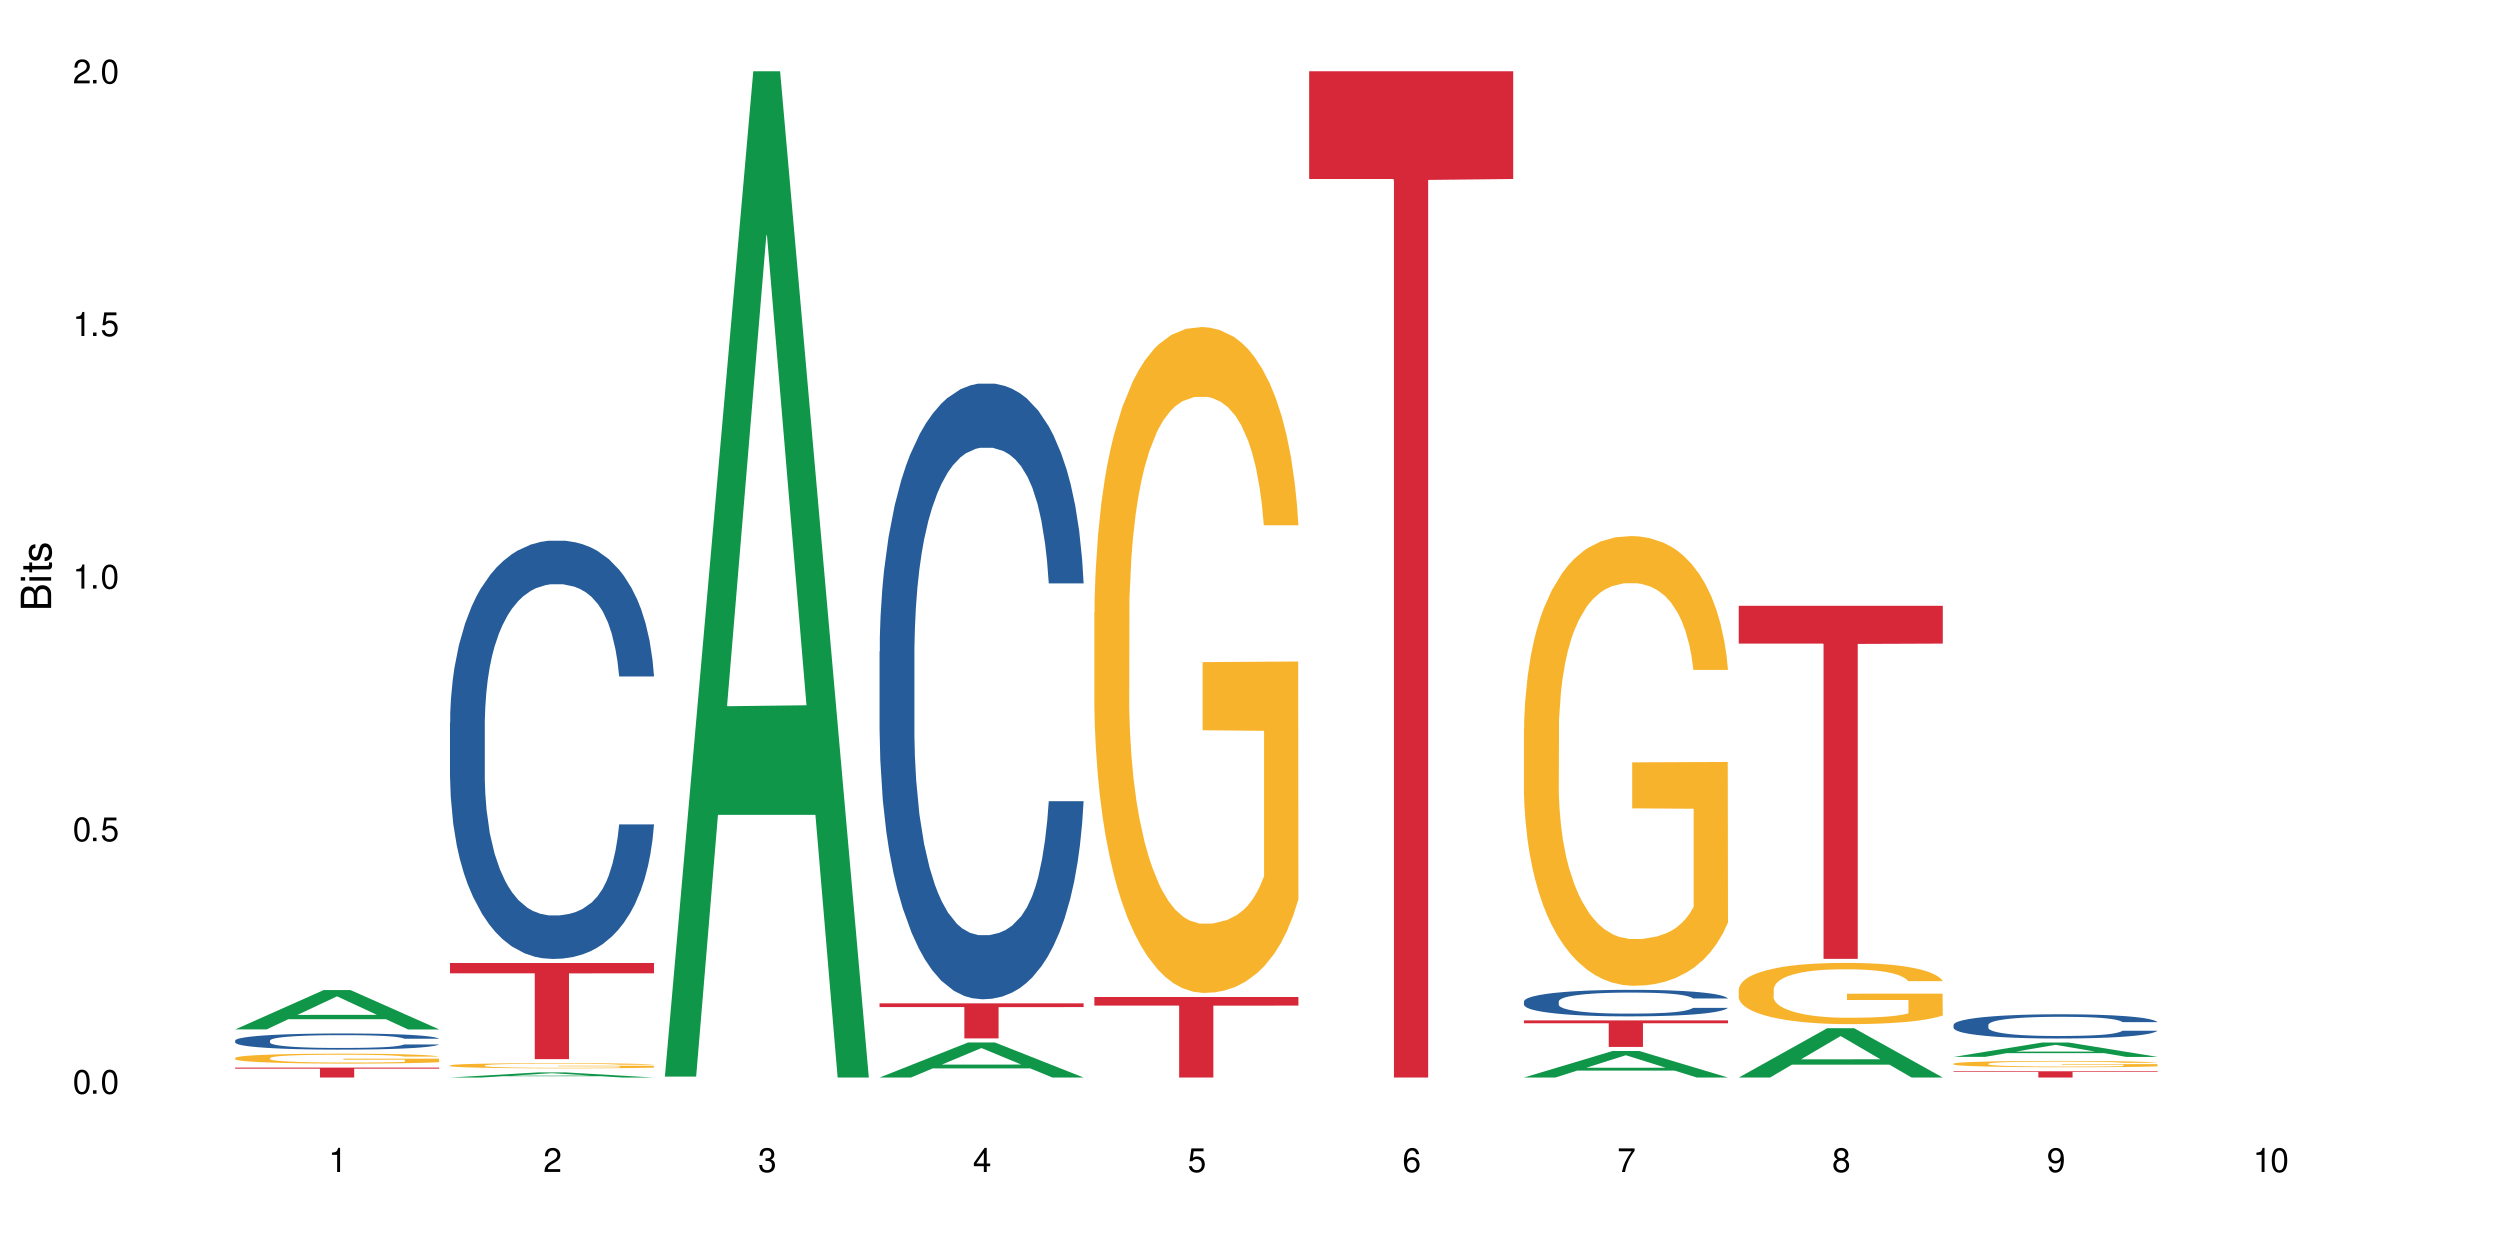 <?xml version="1.0" encoding="UTF-8"?>
<svg xmlns="http://www.w3.org/2000/svg" xmlns:xlink="http://www.w3.org/1999/xlink" width="720" height="360" viewBox="0 0 720 360">
<defs>
<g>
<g id="glyph-0-0">
</g>
<g id="glyph-0-1">
<path d="M 2.641 -6.938 C 2 -6.938 1.422 -6.656 1.078 -6.172 C 0.641 -5.562 0.406 -4.641 0.406 -3.359 C 0.406 -1.016 1.188 0.219 2.641 0.219 C 4.078 0.219 4.859 -1.016 4.859 -3.297 C 4.859 -4.641 4.656 -5.547 4.203 -6.172 C 3.844 -6.656 3.281 -6.938 2.641 -6.938 Z M 2.641 -6.188 C 3.547 -6.188 4 -5.25 4 -3.375 C 4 -1.406 3.562 -0.484 2.625 -0.484 C 1.734 -0.484 1.281 -1.438 1.281 -3.344 C 1.281 -5.25 1.734 -6.188 2.641 -6.188 Z M 2.641 -6.188 "/>
</g>
<g id="glyph-0-2">
<path d="M 1.828 -1 L 0.828 -1 L 0.828 0 L 1.828 0 Z M 1.828 -1 "/>
</g>
<g id="glyph-0-3">
<path d="M 4.562 -6.797 L 1.062 -6.797 L 0.547 -3.094 L 1.328 -3.094 C 1.719 -3.562 2.047 -3.734 2.578 -3.734 C 3.484 -3.734 4.062 -3.109 4.062 -2.094 C 4.062 -1.125 3.484 -0.531 2.578 -0.531 C 1.828 -0.531 1.375 -0.906 1.188 -1.672 L 0.328 -1.672 C 0.453 -1.109 0.547 -0.844 0.75 -0.594 C 1.125 -0.078 1.828 0.219 2.594 0.219 C 3.969 0.219 4.922 -0.781 4.922 -2.219 C 4.922 -3.562 4.031 -4.484 2.719 -4.484 C 2.25 -4.484 1.859 -4.359 1.469 -4.062 L 1.734 -5.969 L 4.562 -5.969 Z M 4.562 -6.797 "/>
</g>
<g id="glyph-0-4">
<path d="M 2.484 -4.938 L 2.484 0 L 3.328 0 L 3.328 -6.938 L 2.766 -6.938 C 2.469 -5.875 2.281 -5.734 0.984 -5.562 L 0.984 -4.938 Z M 2.484 -4.938 "/>
</g>
<g id="glyph-0-5">
<path d="M 4.859 -0.828 L 1.281 -0.828 C 1.359 -1.406 1.672 -1.781 2.5 -2.281 L 3.469 -2.828 C 4.406 -3.344 4.906 -4.062 4.906 -4.906 C 4.906 -5.484 4.672 -6.031 4.266 -6.406 C 3.859 -6.766 3.375 -6.938 2.719 -6.938 C 1.859 -6.938 1.219 -6.625 0.844 -6.031 C 0.609 -5.672 0.5 -5.234 0.484 -4.531 L 1.328 -4.531 C 1.359 -5.016 1.406 -5.281 1.531 -5.516 C 1.75 -5.938 2.188 -6.203 2.703 -6.203 C 3.469 -6.203 4.031 -5.641 4.031 -4.891 C 4.031 -4.344 3.719 -3.859 3.125 -3.516 L 2.234 -3 C 0.812 -2.172 0.406 -1.531 0.328 -0.016 L 4.859 -0.016 Z M 4.859 -0.828 "/>
</g>
<g id="glyph-0-6">
<path d="M 2.125 -3.188 L 2.578 -3.188 C 3.5 -3.188 3.984 -2.766 3.984 -1.922 C 3.984 -1.062 3.469 -0.531 2.594 -0.531 C 1.656 -0.531 1.203 -1 1.156 -2.016 L 0.312 -2.016 C 0.344 -1.453 0.438 -1.094 0.609 -0.781 C 0.953 -0.109 1.625 0.219 2.547 0.219 C 3.953 0.219 4.859 -0.625 4.859 -1.938 C 4.859 -2.828 4.516 -3.297 3.703 -3.594 C 4.344 -3.844 4.656 -4.328 4.656 -5.031 C 4.656 -6.219 3.875 -6.938 2.578 -6.938 C 1.203 -6.938 0.484 -6.172 0.453 -4.703 L 1.297 -4.703 C 1.312 -5.125 1.344 -5.359 1.453 -5.578 C 1.641 -5.969 2.062 -6.203 2.594 -6.203 C 3.344 -6.203 3.797 -5.75 3.797 -5 C 3.797 -4.516 3.609 -4.219 3.25 -4.047 C 3.016 -3.953 2.703 -3.922 2.125 -3.906 Z M 2.125 -3.188 "/>
</g>
<g id="glyph-0-7">
<path d="M 3.141 -1.672 L 3.141 0 L 3.984 0 L 3.984 -1.672 L 4.984 -1.672 L 4.984 -2.438 L 3.984 -2.438 L 3.984 -6.938 L 3.359 -6.938 L 0.266 -2.578 L 0.266 -1.672 Z M 3.141 -2.438 L 1 -2.438 L 3.141 -5.5 Z M 3.141 -2.438 "/>
</g>
<g id="glyph-0-8">
<path d="M 4.781 -5.125 C 4.609 -6.266 3.891 -6.938 2.844 -6.938 C 2.094 -6.938 1.422 -6.578 1.031 -5.953 C 0.594 -5.266 0.406 -4.422 0.406 -3.172 C 0.406 -2 0.578 -1.25 0.984 -0.641 C 1.359 -0.078 1.953 0.219 2.703 0.219 C 3.984 0.219 4.922 -0.75 4.922 -2.094 C 4.922 -3.375 4.062 -4.281 2.844 -4.281 C 2.172 -4.281 1.641 -4.031 1.281 -3.516 C 1.281 -5.234 1.828 -6.188 2.797 -6.188 C 3.391 -6.188 3.797 -5.797 3.938 -5.125 Z M 2.734 -3.531 C 3.547 -3.531 4.062 -2.953 4.062 -2.031 C 4.062 -1.156 3.484 -0.531 2.703 -0.531 C 1.922 -0.531 1.328 -1.188 1.328 -2.078 C 1.328 -2.938 1.906 -3.531 2.734 -3.531 Z M 2.734 -3.531 "/>
</g>
<g id="glyph-0-9">
<path d="M 4.984 -6.797 L 0.438 -6.797 L 0.438 -5.969 L 4.109 -5.969 C 2.5 -3.656 1.828 -2.234 1.328 0 L 2.219 0 C 2.594 -2.172 3.453 -4.047 4.984 -6.094 Z M 4.984 -6.797 "/>
</g>
<g id="glyph-0-10">
<path d="M 3.75 -3.656 C 4.469 -4.094 4.688 -4.438 4.688 -5.078 C 4.688 -6.172 3.844 -6.938 2.641 -6.938 C 1.438 -6.938 0.594 -6.172 0.594 -5.094 C 0.594 -4.438 0.812 -4.094 1.516 -3.656 C 0.734 -3.266 0.359 -2.703 0.359 -1.922 C 0.359 -0.656 1.281 0.219 2.641 0.219 C 3.984 0.219 4.922 -0.656 4.922 -1.922 C 4.922 -2.703 4.531 -3.266 3.75 -3.656 Z M 2.641 -6.188 C 3.359 -6.188 3.812 -5.75 3.812 -5.062 C 3.812 -4.406 3.344 -3.984 2.641 -3.984 C 1.922 -3.984 1.453 -4.406 1.453 -5.078 C 1.453 -5.75 1.922 -6.188 2.641 -6.188 Z M 2.641 -3.266 C 3.484 -3.266 4.062 -2.719 4.062 -1.906 C 4.062 -1.078 3.484 -0.531 2.625 -0.531 C 1.797 -0.531 1.219 -1.094 1.219 -1.906 C 1.219 -2.719 1.781 -3.266 2.641 -3.266 Z M 2.641 -3.266 "/>
</g>
<g id="glyph-0-11">
<path d="M 0.516 -1.578 C 0.672 -0.453 1.406 0.219 2.438 0.219 C 3.188 0.219 3.859 -0.141 4.266 -0.766 C 4.688 -1.453 4.891 -2.297 4.891 -3.547 C 4.891 -4.719 4.703 -5.453 4.312 -6.078 C 3.938 -6.641 3.344 -6.938 2.594 -6.938 C 1.297 -6.938 0.359 -5.969 0.359 -4.625 C 0.359 -3.344 1.234 -2.453 2.453 -2.453 C 3.094 -2.453 3.578 -2.672 4.016 -3.203 C 4 -1.484 3.469 -0.531 2.5 -0.531 C 1.906 -0.531 1.484 -0.906 1.359 -1.578 Z M 2.578 -6.203 C 3.375 -6.203 3.969 -5.531 3.969 -4.641 C 3.969 -3.797 3.391 -3.188 2.547 -3.188 C 1.734 -3.188 1.234 -3.766 1.234 -4.688 C 1.234 -5.562 1.797 -6.203 2.578 -6.203 Z M 2.578 -6.203 "/>
</g>
<g id="glyph-1-0">
</g>
<g id="glyph-1-1">
<path d="M 0 -0.953 L 0 -4.891 C 0 -5.719 -0.234 -6.344 -0.734 -6.797 C -1.188 -7.234 -1.812 -7.469 -2.5 -7.469 C -3.547 -7.469 -4.188 -7 -4.625 -5.875 C -4.984 -6.688 -5.625 -7.094 -6.531 -7.094 C -7.172 -7.094 -7.734 -6.859 -8.141 -6.391 C -8.562 -5.922 -8.75 -5.344 -8.75 -4.5 L -8.75 -0.953 Z M -4.984 -2.062 L -7.766 -2.062 L -7.766 -4.219 C -7.766 -4.844 -7.688 -5.203 -7.453 -5.5 C -7.219 -5.812 -6.859 -5.969 -6.375 -5.969 C -5.891 -5.969 -5.531 -5.812 -5.297 -5.5 C -5.062 -5.203 -4.984 -4.844 -4.984 -4.219 Z M -0.984 -2.062 L -4 -2.062 L -4 -4.781 C -4 -5.766 -3.438 -6.359 -2.484 -6.359 C -1.547 -6.359 -0.984 -5.766 -0.984 -4.781 Z M -0.984 -2.062 "/>
</g>
<g id="glyph-1-2">
<path d="M -6.281 -1.797 L -6.281 -0.797 L 0 -0.797 L 0 -1.797 Z M -8.75 -1.797 L -8.75 -0.797 L -7.484 -0.797 L -7.484 -1.797 Z M -8.75 -1.797 "/>
</g>
<g id="glyph-1-3">
<path d="M -6.281 -3.047 L -6.281 -2.016 L -8.016 -2.016 L -8.016 -1.016 L -6.281 -1.016 L -6.281 -0.172 L -5.469 -0.172 L -5.469 -1.016 L -0.719 -1.016 C -0.078 -1.016 0.281 -1.453 0.281 -2.234 C 0.281 -2.5 0.25 -2.719 0.188 -3.047 L -0.641 -3.047 C -0.609 -2.906 -0.594 -2.766 -0.594 -2.562 C -0.594 -2.141 -0.719 -2.016 -1.156 -2.016 L -5.469 -2.016 L -5.469 -3.047 Z M -6.281 -3.047 "/>
</g>
<g id="glyph-1-4">
<path d="M -4.531 -5.25 C -5.766 -5.25 -6.469 -4.422 -6.469 -2.969 C -6.469 -1.516 -5.719 -0.562 -4.547 -0.562 C -3.562 -0.562 -3.094 -1.062 -2.734 -2.562 L -2.516 -3.484 C -2.344 -4.188 -2.094 -4.469 -1.641 -4.469 C -1.047 -4.469 -0.641 -3.875 -0.641 -3 C -0.641 -2.453 -0.797 -2 -1.062 -1.75 C -1.25 -1.594 -1.422 -1.531 -1.875 -1.469 L -1.875 -0.406 C -0.422 -0.453 0.281 -1.266 0.281 -2.922 C 0.281 -4.5 -0.5 -5.516 -1.719 -5.516 C -2.656 -5.516 -3.172 -4.984 -3.469 -3.734 L -3.703 -2.766 C -3.891 -1.953 -4.156 -1.609 -4.594 -1.609 C -5.188 -1.609 -5.547 -2.125 -5.547 -2.938 C -5.547 -3.75 -5.203 -4.172 -4.531 -4.203 Z M -4.531 -5.25 "/>
</g>
</g>
</defs>
<rect x="-72" y="-36" width="864" height="432" fill="rgb(100%, 100%, 100%)" fill-opacity="1"/>
<path fill-rule="nonzero" fill="rgb(6.275%, 58.824%, 28.235%)" fill-opacity="1" d="M 67.73 296.469 L 67.793 296.457 L 93.223 285.137 L 100.945 285.137 L 126.5 296.48 L 117.52 296.48 L 111.117 293.52 L 83.051 293.52 L 76.773 296.469 L 67.73 296.469 L 85.75 292.293 L 108.543 292.281 L 97.176 286.988 L 97.051 286.98 L 96.926 287.012 L 85.688 292.281 L 85.75 292.293 Z M 67.73 296.469 "/>
<path fill-rule="nonzero" fill="rgb(14.51%, 36.078%, 60%)" fill-opacity="1" d="M 67.73 299.668 L 67.801 299.664 L 67.801 299.562 L 68.02 299.398 L 68.52 299.195 L 69.02 299.055 L 70.312 298.805 L 72.102 298.562 L 73.965 298.375 L 75.328 298.262 L 76.547 298.18 L 79.34 298.02 L 81.133 297.941 L 83.066 297.867 L 85.434 297.797 L 87.152 297.754 L 91.023 297.684 L 93.891 297.656 L 96.113 297.641 L 100.914 297.641 L 103.781 297.66 L 105.859 297.68 L 108.152 297.715 L 110.086 297.754 L 113.457 297.848 L 116.465 297.965 L 117.828 298.035 L 119.977 298.164 L 121.625 298.293 L 122.773 298.402 L 124.062 298.562 L 125.207 298.754 L 126.07 298.969 L 126.5 299.152 L 116.465 299.152 L 115.965 298.98 L 115.391 298.852 L 114.316 298.676 L 113.238 298.551 L 111.734 298.43 L 110.375 298.348 L 108.512 298.27 L 106.863 298.215 L 105.141 298.18 L 103.492 298.152 L 100.34 298.129 L 96.684 298.129 L 95.324 298.137 L 92.527 298.168 L 91.023 298.199 L 88.871 298.258 L 87.367 298.316 L 85.578 298.398 L 84.359 298.473 L 82.852 298.582 L 81.777 298.68 L 80.559 298.82 L 79.844 298.926 L 79.199 299.047 L 78.625 299.188 L 78.195 299.336 L 77.906 299.492 L 77.766 299.645 L 77.766 300.305 L 77.906 300.457 L 78.266 300.637 L 79.199 300.895 L 80.559 301.121 L 82.137 301.301 L 83.641 301.426 L 84.5 301.488 L 85.648 301.555 L 87.441 301.641 L 90.02 301.727 L 91.523 301.758 L 93.816 301.793 L 96.184 301.809 L 99.336 301.809 L 102.133 301.793 L 103.996 301.773 L 105.93 301.738 L 108.582 301.664 L 110.23 301.598 L 111.664 301.516 L 112.738 301.438 L 113.457 301.367 L 114.531 301.234 L 115.391 301.09 L 116.035 300.941 L 116.465 300.797 L 126.5 300.797 L 126.07 300.969 L 125.422 301.133 L 124.777 301.258 L 123.777 301.406 L 122.629 301.539 L 120.98 301.688 L 119.617 301.785 L 117.828 301.891 L 116.18 301.973 L 114.387 302.043 L 111.734 302.129 L 110.016 302.172 L 108.152 302.211 L 105.93 302.242 L 103.137 302.273 L 100.125 302.289 L 97.328 302.297 L 94.32 302.285 L 92.098 302.27 L 89.16 302.23 L 85.504 302.156 L 82.852 302.074 L 80.773 301.992 L 78.984 301.906 L 76.977 301.793 L 74.395 301.605 L 72.82 301.461 L 71.746 301.344 L 70.527 301.176 L 69.664 301.027 L 68.664 300.789 L 67.945 300.488 L 67.73 300.254 Z M 67.73 299.668 "/>
<path fill-rule="nonzero" fill="rgb(96.863%, 70.196%, 16.863%)" fill-opacity="1" d="M 67.73 304.684 L 67.801 304.68 L 67.801 304.629 L 68.09 304.508 L 68.805 304.348 L 69.738 304.215 L 70.742 304.109 L 71.387 304.055 L 72.461 303.977 L 73.395 303.922 L 75.758 303.805 L 78.77 303.695 L 80.418 303.648 L 82.281 303.602 L 84.93 303.555 L 86.148 303.535 L 89.875 303.492 L 94.105 303.469 L 98.762 303.461 L 100.914 303.461 L 103.852 303.473 L 107.863 303.5 L 110.16 303.527 L 111.949 303.555 L 113.812 303.586 L 116.105 303.641 L 118.258 303.703 L 119.977 303.766 L 121.695 303.844 L 123.129 303.926 L 124.348 304.016 L 125.422 304.125 L 126.07 304.219 L 126.5 304.309 L 116.535 304.309 L 115.965 304.219 L 115.32 304.148 L 114.242 304.062 L 113.168 304 L 112.094 303.949 L 110.086 303.883 L 108.367 303.84 L 106.215 303.805 L 104.137 303.781 L 101.773 303.766 L 100.34 303.758 L 96.543 303.758 L 93.102 303.777 L 91.094 303.797 L 89.66 303.82 L 87.656 303.859 L 86.438 303.891 L 85.719 303.91 L 83.57 303.992 L 82.137 304.062 L 81.348 304.113 L 80.344 304.191 L 79.629 304.262 L 78.84 304.367 L 78.41 304.445 L 77.836 304.621 L 77.766 305.09 L 77.98 305.191 L 78.41 305.297 L 78.984 305.391 L 79.844 305.488 L 80.703 305.566 L 82.207 305.668 L 83.496 305.734 L 84.5 305.781 L 86.438 305.852 L 87.227 305.875 L 89.09 305.922 L 91.023 305.957 L 93.387 305.988 L 95.18 306.004 L 98.047 306.016 L 101.703 306.016 L 106 306 L 108.727 305.98 L 110.59 305.961 L 111.809 305.941 L 113.312 305.914 L 114.387 305.887 L 115.391 305.859 L 116.609 305.812 L 116.609 305.191 L 98.906 305.188 L 98.906 304.895 L 126.426 304.895 L 126.5 305.914 L 124.992 305.984 L 123.129 306.051 L 121.34 306.102 L 119.477 306.148 L 116.824 306.195 L 114.672 306.227 L 111.375 306.266 L 108.367 306.289 L 105.215 306.305 L 102.418 306.312 L 99.121 306.312 L 96.184 306.309 L 93.031 306.293 L 90.52 306.273 L 88.227 306.246 L 85.934 306.211 L 83.066 306.156 L 81.203 306.113 L 79.27 306.059 L 77.336 305.992 L 75.613 305.922 L 74.469 305.867 L 73.32 305.805 L 72.102 305.727 L 70.957 305.637 L 70.098 305.559 L 69.309 305.465 L 68.734 305.379 L 68.16 305.262 L 67.875 305.168 L 67.73 305.09 Z M 67.73 304.684 "/>
<path fill-rule="nonzero" fill="rgb(83.922%, 15.686%, 22.353%)" fill-opacity="1" d="M 67.73 307.477 L 126.5 307.477 L 126.5 307.785 L 102.008 307.785 L 102.008 310.332 L 92.152 310.332 L 92.152 307.789 L 92.008 307.785 L 67.73 307.785 Z M 67.73 307.477 "/>
<path fill-rule="nonzero" fill="rgb(6.275%, 58.824%, 28.235%)" fill-opacity="1" d="M 129.594 310.332 L 129.656 310.328 L 155.082 308.844 L 162.805 308.844 L 188.359 310.332 L 179.383 310.332 L 172.977 309.945 L 144.91 309.945 L 138.633 310.332 L 129.594 310.332 L 147.613 309.785 L 170.402 309.781 L 159.039 309.09 L 158.914 309.086 L 158.789 309.09 L 147.547 309.781 L 147.613 309.785 Z M 129.594 310.332 "/>
<path fill-rule="nonzero" fill="rgb(14.51%, 36.078%, 60%)" fill-opacity="1" d="M 129.594 208.137 L 129.664 208.027 L 129.664 205.387 L 129.879 201.203 L 130.379 195.918 L 130.883 192.281 L 132.172 185.785 L 133.965 179.512 L 135.828 174.664 L 137.188 171.801 L 138.406 169.602 L 141.203 165.527 L 142.992 163.434 L 144.93 161.562 L 147.293 159.691 L 149.016 158.59 L 152.883 156.828 L 155.75 156.059 L 157.973 155.727 L 162.773 155.727 L 165.641 156.168 L 167.719 156.719 L 170.012 157.598 L 171.949 158.59 L 175.316 161.012 L 178.324 164.094 L 179.688 165.855 L 181.836 169.27 L 183.484 172.574 L 184.633 175.438 L 185.922 179.512 L 187.07 184.465 L 187.93 190.082 L 188.359 194.816 L 178.324 194.816 L 177.824 190.41 L 177.25 186.996 L 176.176 182.484 L 175.102 179.289 L 173.598 176.098 L 172.234 174.004 L 170.371 171.914 L 168.723 170.59 L 167.004 169.602 L 165.355 168.941 L 162.199 168.277 L 158.547 168.277 L 157.184 168.5 L 154.391 169.379 L 152.883 170.152 L 150.734 171.691 L 149.23 173.125 L 147.438 175.324 L 146.219 177.199 L 144.715 180.062 L 143.641 182.594 L 142.422 186.227 L 141.703 188.98 L 141.059 192.062 L 140.484 195.695 L 140.055 199.551 L 139.77 203.625 L 139.625 207.586 L 139.625 224.652 L 139.77 228.617 L 140.129 233.242 L 141.059 239.961 L 142.422 245.797 L 143.996 250.418 L 145.504 253.723 L 146.363 255.266 L 147.508 257.027 L 149.301 259.227 L 151.879 261.43 L 153.387 262.312 L 155.68 263.191 L 158.043 263.633 L 161.199 263.633 L 163.992 263.191 L 165.855 262.641 L 167.789 261.762 L 170.441 259.891 L 172.09 258.129 L 173.523 256.035 L 174.598 253.941 L 175.316 252.18 L 176.391 248.77 L 177.25 245.023 L 177.895 241.172 L 178.324 237.426 L 188.359 237.426 L 187.93 241.832 L 187.285 246.125 L 186.641 249.32 L 185.637 253.172 L 184.488 256.586 L 182.84 260.438 L 181.48 262.973 L 179.688 265.723 L 178.039 267.816 L 176.246 269.688 L 173.598 271.891 L 171.875 272.992 L 170.012 273.984 L 167.789 274.863 L 164.996 275.633 L 161.984 276.074 L 159.191 276.184 L 156.18 275.965 L 153.957 275.523 L 151.02 274.531 L 147.367 272.551 L 144.715 270.461 L 142.637 268.367 L 140.844 266.164 L 138.836 263.191 L 136.258 258.348 L 134.68 254.605 L 133.605 251.52 L 132.387 247.227 L 131.527 243.371 L 130.523 237.207 L 129.809 229.391 L 129.594 223.332 Z M 129.594 208.137 "/>
<path fill-rule="nonzero" fill="rgb(96.863%, 70.196%, 16.863%)" fill-opacity="1" d="M 129.594 306.832 L 129.664 306.832 L 129.664 306.805 L 129.949 306.742 L 130.668 306.656 L 131.598 306.59 L 132.602 306.535 L 133.246 306.504 L 134.32 306.465 L 135.254 306.434 L 137.617 306.375 L 140.629 306.316 L 142.277 306.293 L 144.141 306.27 L 146.793 306.242 L 148.012 306.234 L 151.738 306.211 L 155.965 306.199 L 160.625 306.195 L 162.773 306.195 L 165.711 306.203 L 169.727 306.215 L 172.02 306.23 L 173.812 306.242 L 175.676 306.262 L 177.969 306.289 L 180.117 306.32 L 181.836 306.355 L 183.559 306.395 L 184.992 306.438 L 186.211 306.484 L 187.285 306.543 L 187.93 306.59 L 188.359 306.637 L 178.398 306.637 L 177.824 306.59 L 177.18 306.555 L 176.105 306.508 L 175.031 306.477 L 173.953 306.449 L 171.949 306.414 L 170.227 306.395 L 168.078 306.375 L 166 306.363 L 163.633 306.355 L 162.199 306.352 L 158.402 306.352 L 154.961 306.359 L 152.957 306.371 L 151.523 306.383 L 149.516 306.402 L 148.297 306.418 L 147.582 306.43 L 145.43 306.473 L 143.996 306.512 L 143.207 306.535 L 142.207 306.578 L 141.488 306.613 L 140.699 306.668 L 140.27 306.707 L 139.695 306.801 L 139.625 307.043 L 139.84 307.098 L 140.27 307.152 L 140.844 307.199 L 141.703 307.254 L 142.562 307.293 L 144.07 307.344 L 145.359 307.379 L 146.363 307.402 L 148.297 307.441 L 149.086 307.453 L 150.949 307.477 L 152.883 307.496 L 155.25 307.512 L 157.039 307.52 L 159.906 307.527 L 163.562 307.527 L 167.863 307.52 L 170.586 307.508 L 172.449 307.496 L 173.668 307.488 L 175.172 307.473 L 176.246 307.461 L 177.25 307.445 L 178.469 307.422 L 178.469 307.098 L 160.766 307.094 L 160.766 306.941 L 188.289 306.941 L 188.359 307.473 L 186.855 307.508 L 184.992 307.543 L 183.199 307.57 L 181.336 307.594 L 178.684 307.621 L 176.535 307.637 L 173.238 307.656 L 170.227 307.668 L 167.074 307.676 L 164.277 307.68 L 160.984 307.684 L 158.043 307.68 L 154.891 307.672 L 152.383 307.66 L 147.797 307.629 L 144.93 307.602 L 143.066 307.578 L 141.129 307.547 L 139.195 307.516 L 137.477 307.477 L 136.328 307.449 L 135.184 307.418 L 133.965 307.375 L 132.816 307.328 L 131.957 307.289 L 131.168 307.242 L 130.594 307.195 L 130.023 307.133 L 129.734 307.086 L 129.594 307.043 Z M 129.594 306.832 "/>
<path fill-rule="nonzero" fill="rgb(83.922%, 15.686%, 22.353%)" fill-opacity="1" d="M 129.594 277.348 L 188.359 277.348 L 188.359 280.312 L 163.867 280.336 L 163.867 305.031 L 154.012 305.031 L 154.012 280.363 L 153.871 280.312 L 129.594 280.312 Z M 129.594 277.348 "/>
<path fill-rule="nonzero" fill="rgb(6.275%, 58.824%, 28.235%)" fill-opacity="1" d="M 191.453 310.059 L 191.516 309.789 L 216.945 20.527 L 224.668 20.527 L 250.219 310.332 L 241.242 310.332 L 234.84 234.684 L 206.773 234.684 L 200.492 310.059 L 191.453 310.059 L 209.473 203.391 L 232.266 203.117 L 220.898 67.875 L 220.773 67.602 L 220.648 68.418 L 209.41 203.117 L 209.473 203.391 Z M 191.453 310.059 "/>
<path fill-rule="nonzero" fill="rgb(6.275%, 58.824%, 28.235%)" fill-opacity="1" d="M 253.312 310.324 L 253.375 310.312 L 278.805 300.23 L 286.527 300.23 L 312.082 310.332 L 303.102 310.332 L 296.699 307.695 L 268.633 307.695 L 262.355 310.324 L 253.312 310.324 L 271.332 306.605 L 294.125 306.594 L 282.762 301.879 L 282.633 301.871 L 282.508 301.898 L 271.27 306.594 L 271.332 306.605 Z M 253.312 310.324 "/>
<path fill-rule="nonzero" fill="rgb(14.51%, 36.078%, 60%)" fill-opacity="1" d="M 253.312 187.637 L 253.387 187.473 L 253.387 183.586 L 253.602 177.426 L 254.102 169.645 L 254.605 164.297 L 255.895 154.734 L 257.684 145.496 L 259.547 138.367 L 260.91 134.152 L 262.129 130.91 L 264.922 124.914 L 266.715 121.836 L 268.652 119.078 L 271.016 116.324 L 272.734 114.703 L 276.605 112.109 L 279.473 110.977 L 281.695 110.488 L 286.496 110.488 L 289.363 111.137 L 291.441 111.949 L 293.734 113.246 L 295.668 114.703 L 299.039 118.27 L 302.047 122.809 L 303.41 125.398 L 305.559 130.426 L 307.207 135.285 L 308.355 139.5 L 309.645 145.496 L 310.793 152.789 L 311.652 161.055 L 312.082 168.023 L 302.047 168.023 L 301.547 161.543 L 300.973 156.52 L 299.898 149.871 L 298.824 145.172 L 297.316 140.473 L 295.957 137.395 L 294.094 134.312 L 292.445 132.367 L 290.723 130.91 L 289.074 129.938 L 285.922 128.965 L 282.266 128.965 L 280.906 129.289 L 278.109 130.586 L 276.605 131.723 L 274.457 133.988 L 272.949 136.098 L 271.16 139.34 L 269.941 142.094 L 268.434 146.309 L 267.359 150.035 L 266.141 155.383 L 265.426 159.434 L 264.781 163.973 L 264.207 169.32 L 263.777 174.996 L 263.492 180.992 L 263.348 186.824 L 263.348 211.945 L 263.492 217.781 L 263.848 224.59 L 264.781 234.477 L 266.141 243.066 L 267.719 249.871 L 269.223 254.734 L 270.082 257.004 L 271.23 259.598 L 273.023 262.836 L 275.602 266.078 L 277.105 267.375 L 279.402 268.672 L 281.766 269.32 L 284.918 269.32 L 287.715 268.672 L 289.578 267.863 L 291.512 266.566 L 294.164 263.809 L 295.812 261.219 L 297.246 258.137 L 298.32 255.059 L 299.039 252.465 L 300.113 247.441 L 300.973 241.93 L 301.617 236.258 L 302.047 230.746 L 312.082 230.746 L 311.652 237.23 L 311.008 243.551 L 310.363 248.25 L 309.359 253.926 L 308.211 258.949 L 306.562 264.621 L 305.203 268.348 L 303.41 272.398 L 301.762 275.48 L 299.969 278.234 L 297.316 281.477 L 295.598 283.098 L 293.734 284.555 L 291.512 285.852 L 288.719 286.988 L 285.707 287.637 L 282.914 287.797 L 279.902 287.473 L 277.68 286.824 L 274.742 285.367 L 271.086 282.449 L 268.434 279.371 L 266.355 276.289 L 264.566 273.047 L 262.559 268.672 L 259.98 261.543 L 258.402 256.031 L 257.328 251.492 L 256.109 245.172 L 255.25 239.5 L 254.246 230.422 L 253.527 218.918 L 253.312 210.004 Z M 253.312 187.637 "/>
<path fill-rule="nonzero" fill="rgb(83.922%, 15.686%, 22.353%)" fill-opacity="1" d="M 253.312 288.961 L 312.082 288.961 L 312.082 290.043 L 287.59 290.051 L 287.59 299.066 L 277.734 299.066 L 277.734 290.062 L 277.594 290.043 L 253.312 290.043 Z M 253.312 288.961 "/>
<path fill-rule="nonzero" fill="rgb(96.863%, 70.196%, 16.863%)" fill-opacity="1" d="M 315.176 176.324 L 315.246 176.148 L 315.246 172.645 L 315.531 164.766 L 316.25 153.906 L 317.18 144.973 L 318.184 137.965 L 318.828 134.289 L 319.906 129.035 L 320.836 125.18 L 323.203 117.297 L 326.211 109.941 L 327.859 106.789 L 329.723 103.812 L 332.375 100.484 L 333.594 99.258 L 337.32 96.457 L 341.547 94.703 L 346.207 94.18 L 348.355 94.355 L 351.297 95.055 L 355.309 96.98 L 357.602 98.734 L 359.395 100.484 L 361.258 102.762 L 363.551 106.266 L 365.699 110.469 L 367.422 114.672 L 369.141 119.926 L 370.574 125.531 L 371.793 131.66 L 372.867 139.016 L 373.512 145.148 L 373.941 151.277 L 363.98 151.277 L 363.406 145.148 L 362.762 140.418 L 361.688 134.637 L 360.613 130.434 L 359.535 127.105 L 357.531 122.555 L 355.809 119.75 L 353.66 117.297 L 351.582 115.723 L 349.215 114.672 L 347.785 114.32 L 343.984 114.32 L 340.547 115.547 L 338.539 116.949 L 337.105 118.348 L 335.098 120.977 L 333.879 123.078 L 333.164 124.48 L 331.012 129.91 L 329.578 134.812 L 328.793 138.141 L 327.789 143.395 L 327.07 148.125 L 326.281 155.133 L 325.852 160.387 L 325.281 172.297 L 325.207 203.824 L 325.422 210.48 L 325.852 217.66 L 326.426 223.965 L 327.285 230.621 L 328.145 235.699 L 329.652 242.531 L 330.941 247.086 L 331.945 250.062 L 333.879 254.793 L 334.668 256.367 L 336.531 259.52 L 338.465 261.973 L 340.832 264.074 L 342.625 265.125 L 345.488 266 L 349.145 266 L 353.445 264.949 L 356.168 263.551 L 358.031 262.148 L 359.25 260.922 L 360.754 258.996 L 361.832 257.242 L 362.832 255.316 L 364.051 252.34 L 364.051 210.48 L 346.352 210.305 L 346.352 190.688 L 373.871 190.512 L 373.941 258.996 L 372.438 263.723 L 370.574 268.277 L 368.781 271.781 L 366.918 274.758 L 364.266 278.086 L 362.117 280.188 L 358.82 282.641 L 355.809 284.219 L 352.656 285.27 L 349.863 285.793 L 346.566 285.969 L 343.625 285.617 L 340.473 284.566 L 337.965 283.168 L 335.672 281.414 L 333.379 279.137 L 330.512 275.461 L 328.648 272.48 L 326.715 268.805 L 324.777 264.426 L 323.059 259.695 L 321.91 256.02 L 320.766 251.812 L 319.547 246.559 L 318.398 240.605 L 317.539 235.176 L 316.75 229.043 L 316.18 223.266 L 315.605 215.383 L 315.316 209.078 L 315.176 203.648 Z M 315.176 176.324 "/>
<path fill-rule="nonzero" fill="rgb(83.922%, 15.686%, 22.353%)" fill-opacity="1" d="M 315.176 287.133 L 373.941 287.133 L 373.941 289.617 L 349.449 289.637 L 349.449 310.332 L 339.594 310.332 L 339.594 289.66 L 339.453 289.617 L 315.176 289.617 Z M 315.176 287.133 "/>
<path fill-rule="nonzero" fill="rgb(83.922%, 15.686%, 22.353%)" fill-opacity="1" d="M 377.035 20.527 L 435.805 20.527 L 435.805 51.547 L 411.312 51.82 L 411.312 310.332 L 401.457 310.332 L 401.457 52.094 L 401.312 51.547 L 377.035 51.547 Z M 377.035 20.527 "/>
<path fill-rule="nonzero" fill="rgb(6.275%, 58.824%, 28.235%)" fill-opacity="1" d="M 438.895 310.324 L 438.957 310.316 L 464.387 302.688 L 472.109 302.688 L 497.664 310.332 L 488.688 310.332 L 482.281 308.336 L 454.215 308.336 L 447.938 310.324 L 438.895 310.324 L 456.914 307.512 L 479.707 307.504 L 468.344 303.938 L 468.219 303.93 L 468.09 303.953 L 456.852 307.504 L 456.914 307.512 Z M 438.895 310.324 "/>
<path fill-rule="nonzero" fill="rgb(14.51%, 36.078%, 60%)" fill-opacity="1" d="M 438.895 288.398 L 438.969 288.395 L 438.969 288.227 L 439.184 287.961 L 439.684 287.625 L 440.188 287.395 L 441.477 286.98 L 443.27 286.582 L 445.133 286.277 L 446.492 286.094 L 447.711 285.953 L 450.508 285.695 L 452.297 285.562 L 454.234 285.445 L 456.598 285.324 L 458.316 285.254 L 462.188 285.145 L 465.055 285.094 L 467.277 285.074 L 472.078 285.074 L 474.945 285.102 L 477.023 285.137 L 479.316 285.191 L 481.254 285.254 L 484.621 285.41 L 487.629 285.605 L 488.992 285.715 L 491.141 285.934 L 492.789 286.145 L 493.938 286.324 L 495.227 286.582 L 496.375 286.898 L 497.234 287.254 L 497.664 287.555 L 487.629 287.555 L 487.129 287.273 L 486.555 287.059 L 485.48 286.773 L 484.406 286.57 L 482.898 286.367 L 481.539 286.234 L 479.676 286.102 L 478.027 286.016 L 476.309 285.953 L 474.66 285.914 L 471.504 285.871 L 467.852 285.871 L 466.488 285.883 L 463.691 285.941 L 462.188 285.988 L 460.039 286.086 L 458.535 286.18 L 456.742 286.316 L 455.523 286.438 L 454.02 286.617 L 452.941 286.777 L 451.727 287.008 L 451.008 287.184 L 450.363 287.379 L 449.789 287.609 L 449.359 287.855 L 449.074 288.113 L 448.93 288.363 L 448.93 289.449 L 449.074 289.699 L 449.43 289.992 L 450.363 290.418 L 451.727 290.789 L 453.301 291.082 L 454.805 291.293 L 455.668 291.391 L 456.812 291.5 L 458.605 291.641 L 461.184 291.781 L 462.691 291.836 L 464.984 291.895 L 467.348 291.922 L 470.5 291.922 L 473.297 291.895 L 475.16 291.859 L 477.094 291.801 L 479.746 291.684 L 481.395 291.57 L 482.828 291.438 L 483.902 291.305 L 484.621 291.195 L 485.695 290.977 L 486.555 290.742 L 487.199 290.496 L 487.629 290.258 L 497.664 290.258 L 497.234 290.539 L 496.59 290.809 L 495.945 291.012 L 494.941 291.258 L 493.793 291.473 L 492.145 291.719 L 490.785 291.879 L 488.992 292.055 L 487.344 292.188 L 485.551 292.305 L 482.898 292.445 L 481.18 292.516 L 479.316 292.578 L 477.094 292.633 L 474.301 292.684 L 471.289 292.711 L 468.496 292.719 L 465.484 292.703 L 463.262 292.676 L 460.324 292.613 L 456.668 292.488 L 454.02 292.355 L 451.941 292.223 L 450.148 292.082 L 448.141 291.895 L 445.562 291.586 L 443.984 291.348 L 442.91 291.152 L 441.691 290.879 L 440.832 290.637 L 439.828 290.246 L 439.109 289.75 L 438.895 289.363 Z M 438.895 288.398 "/>
<path fill-rule="nonzero" fill="rgb(96.863%, 70.196%, 16.863%)" fill-opacity="1" d="M 438.895 209.859 L 438.969 209.738 L 438.969 207.375 L 439.254 202.051 L 439.973 194.715 L 440.902 188.684 L 441.906 183.953 L 442.551 181.469 L 443.625 177.918 L 444.559 175.316 L 446.922 169.992 L 449.934 165.023 L 451.582 162.895 L 453.445 160.883 L 456.098 158.637 L 457.316 157.809 L 461.043 155.914 L 465.27 154.734 L 469.93 154.379 L 472.078 154.496 L 475.016 154.969 L 479.031 156.27 L 481.324 157.453 L 483.117 158.637 L 484.98 160.176 L 487.273 162.539 L 489.422 165.379 L 491.141 168.219 L 492.863 171.766 L 494.297 175.551 L 495.516 179.691 L 496.59 184.66 L 497.234 188.801 L 497.664 192.941 L 487.703 192.941 L 487.129 188.801 L 486.484 185.609 L 485.41 181.703 L 484.332 178.863 L 483.258 176.617 L 481.254 173.543 L 479.531 171.648 L 477.383 169.992 L 475.305 168.93 L 472.938 168.219 L 471.504 167.98 L 467.707 167.98 L 464.266 168.809 L 462.262 169.758 L 460.828 170.703 L 458.82 172.477 L 457.602 173.895 L 456.887 174.844 L 454.734 178.512 L 453.301 181.82 L 452.512 184.07 L 451.512 187.617 L 450.793 190.812 L 450.004 195.543 L 449.574 199.094 L 449 207.137 L 448.93 228.43 L 449.145 232.926 L 449.574 237.773 L 450.148 242.035 L 451.008 246.527 L 451.867 249.961 L 453.375 254.574 L 454.664 257.648 L 455.668 259.66 L 457.602 262.855 L 458.391 263.918 L 460.254 266.047 L 462.188 267.703 L 464.555 269.125 L 466.344 269.832 L 469.211 270.426 L 472.867 270.426 L 477.168 269.715 L 479.891 268.77 L 481.754 267.82 L 482.973 266.992 L 484.477 265.691 L 485.551 264.512 L 486.555 263.207 L 487.773 261.199 L 487.773 232.926 L 470.07 232.809 L 470.07 219.559 L 497.594 219.441 L 497.664 265.691 L 496.16 268.887 L 494.297 271.961 L 492.504 274.328 L 490.641 276.34 L 487.988 278.586 L 485.84 280.008 L 482.543 281.664 L 479.531 282.727 L 476.379 283.438 L 473.582 283.793 L 470.285 283.91 L 467.348 283.672 L 464.195 282.965 L 461.688 282.016 L 459.395 280.836 L 457.102 279.297 L 454.234 276.812 L 452.371 274.801 L 450.434 272.316 L 448.5 269.359 L 446.781 266.164 L 445.633 263.684 L 444.484 260.844 L 443.27 257.293 L 442.121 253.273 L 441.262 249.605 L 440.473 245.465 L 439.898 241.562 L 439.328 236.238 L 439.039 231.98 L 438.895 228.312 Z M 438.895 209.859 "/>
<path fill-rule="nonzero" fill="rgb(83.922%, 15.686%, 22.353%)" fill-opacity="1" d="M 438.895 293.883 L 497.664 293.883 L 497.664 294.699 L 473.172 294.707 L 473.172 301.523 L 463.316 301.523 L 463.316 294.715 L 463.176 294.699 L 438.895 294.699 Z M 438.895 293.883 "/>
<path fill-rule="nonzero" fill="rgb(6.275%, 58.824%, 28.235%)" fill-opacity="1" d="M 500.758 310.32 L 500.82 310.305 L 526.25 296.117 L 533.973 296.117 L 559.523 310.332 L 550.547 310.332 L 544.141 306.621 L 516.078 306.621 L 509.797 310.32 L 500.758 310.32 L 518.777 305.086 L 541.566 305.074 L 530.203 298.441 L 530.078 298.43 L 529.953 298.469 L 518.715 305.074 L 518.777 305.086 Z M 500.758 310.32 "/>
<path fill-rule="nonzero" fill="rgb(96.863%, 70.196%, 16.863%)" fill-opacity="1" d="M 500.758 284.867 L 500.828 284.852 L 500.828 284.527 L 501.117 283.805 L 501.832 282.805 L 502.766 281.984 L 503.766 281.34 L 504.414 281 L 505.488 280.516 L 506.418 280.16 L 508.785 279.438 L 511.793 278.758 L 513.441 278.469 L 515.305 278.195 L 517.957 277.891 L 519.176 277.777 L 522.902 277.52 L 527.133 277.359 L 531.789 277.309 L 533.938 277.324 L 536.879 277.391 L 540.891 277.566 L 543.184 277.727 L 544.977 277.891 L 546.84 278.098 L 549.133 278.422 L 551.281 278.809 L 553.004 279.195 L 554.723 279.68 L 556.156 280.195 L 557.375 280.758 L 558.449 281.434 L 559.094 282 L 559.523 282.562 L 549.562 282.562 L 548.988 282 L 548.344 281.562 L 547.27 281.031 L 546.195 280.645 L 545.121 280.34 L 543.113 279.918 L 541.395 279.66 L 539.242 279.438 L 537.164 279.293 L 534.801 279.195 L 533.367 279.164 L 529.566 279.164 L 526.129 279.273 L 524.121 279.402 L 522.688 279.531 L 520.68 279.773 L 519.461 279.969 L 518.746 280.098 L 516.598 280.598 L 515.164 281.047 L 514.375 281.355 L 513.371 281.836 L 512.652 282.273 L 511.867 282.918 L 511.438 283.402 L 510.863 284.496 L 510.789 287.398 L 511.004 288.008 L 511.438 288.672 L 512.008 289.25 L 512.867 289.863 L 513.73 290.332 L 515.234 290.957 L 516.523 291.379 L 517.527 291.652 L 519.461 292.086 L 520.25 292.23 L 522.113 292.523 L 524.051 292.746 L 526.414 292.941 L 528.207 293.039 L 531.074 293.117 L 534.727 293.117 L 539.027 293.02 L 541.75 292.891 L 543.613 292.762 L 544.832 292.652 L 546.34 292.473 L 547.414 292.312 L 548.418 292.137 L 549.633 291.859 L 549.633 288.008 L 531.934 287.992 L 531.934 286.188 L 559.453 286.172 L 559.523 292.473 L 558.02 292.91 L 556.156 293.328 L 554.363 293.648 L 552.5 293.922 L 549.852 294.23 L 547.699 294.422 L 544.402 294.648 L 541.395 294.793 L 538.238 294.891 L 535.445 294.938 L 532.148 294.957 L 529.211 294.922 L 526.055 294.828 L 523.547 294.699 L 521.254 294.535 L 518.961 294.328 L 516.094 293.988 L 514.23 293.715 L 512.297 293.375 L 510.359 292.973 L 508.641 292.539 L 507.492 292.199 L 506.348 291.812 L 505.129 291.328 L 503.98 290.781 L 503.121 290.281 L 502.332 289.719 L 501.762 289.188 L 501.188 288.461 L 500.902 287.879 L 500.758 287.383 Z M 500.758 284.867 "/>
<path fill-rule="nonzero" fill="rgb(83.922%, 15.686%, 22.353%)" fill-opacity="1" d="M 500.758 174.473 L 559.523 174.473 L 559.523 185.355 L 535.031 185.453 L 535.031 276.145 L 525.18 276.145 L 525.18 185.547 L 525.035 185.355 L 500.758 185.355 Z M 500.758 174.473 "/>
<path fill-rule="nonzero" fill="rgb(6.275%, 58.824%, 28.235%)" fill-opacity="1" d="M 562.617 304.387 L 562.68 304.383 L 588.109 300.254 L 595.832 300.254 L 621.387 304.391 L 612.406 304.391 L 606.004 303.309 L 577.938 303.309 L 571.66 304.387 L 562.617 304.387 L 580.637 302.863 L 603.43 302.859 L 592.066 300.93 L 591.938 300.926 L 591.812 300.938 L 580.574 302.859 L 580.637 302.863 Z M 562.617 304.387 "/>
<path fill-rule="nonzero" fill="rgb(14.51%, 36.078%, 60%)" fill-opacity="1" d="M 562.617 295.148 L 562.691 295.145 L 562.691 294.992 L 562.906 294.75 L 563.406 294.441 L 563.906 294.234 L 565.199 293.855 L 566.988 293.492 L 568.852 293.211 L 570.215 293.047 L 571.434 292.918 L 574.227 292.684 L 576.02 292.562 L 577.953 292.453 L 580.32 292.348 L 582.039 292.281 L 585.91 292.18 L 588.777 292.137 L 591 292.117 L 595.801 292.117 L 598.668 292.141 L 600.746 292.176 L 603.039 292.227 L 604.973 292.281 L 608.344 292.422 L 611.352 292.602 L 612.715 292.703 L 614.863 292.902 L 616.512 293.09 L 617.66 293.258 L 618.949 293.492 L 620.098 293.781 L 620.957 294.105 L 621.387 294.379 L 611.352 294.379 L 610.852 294.125 L 610.277 293.926 L 609.203 293.664 L 608.129 293.48 L 606.621 293.297 L 605.262 293.176 L 603.398 293.055 L 601.75 292.977 L 600.027 292.918 L 598.379 292.883 L 595.227 292.844 L 591.57 292.844 L 590.211 292.855 L 587.414 292.906 L 585.91 292.953 L 583.762 293.039 L 582.254 293.125 L 580.465 293.25 L 579.246 293.359 L 577.738 293.523 L 576.664 293.672 L 575.445 293.883 L 574.73 294.043 L 574.086 294.219 L 573.512 294.43 L 573.082 294.652 L 572.793 294.891 L 572.652 295.117 L 572.652 296.105 L 572.793 296.336 L 573.152 296.602 L 574.086 296.992 L 575.445 297.328 L 577.023 297.598 L 578.527 297.789 L 579.387 297.879 L 580.535 297.98 L 582.328 298.109 L 584.906 298.234 L 586.41 298.285 L 588.707 298.336 L 591.07 298.363 L 594.223 298.363 L 597.02 298.336 L 598.883 298.305 L 600.816 298.254 L 603.469 298.145 L 605.117 298.043 L 606.551 297.922 L 607.625 297.801 L 608.344 297.699 L 609.418 297.504 L 610.277 297.285 L 610.922 297.062 L 611.352 296.844 L 621.387 296.844 L 620.957 297.102 L 620.312 297.348 L 619.664 297.535 L 618.664 297.758 L 617.516 297.953 L 615.867 298.176 L 614.504 298.324 L 612.715 298.484 L 611.066 298.605 L 609.273 298.715 L 606.621 298.84 L 604.902 298.902 L 603.039 298.961 L 600.816 299.012 L 598.023 299.059 L 595.012 299.082 L 592.219 299.09 L 589.207 299.078 L 586.984 299.051 L 584.047 298.992 L 580.391 298.879 L 577.738 298.758 L 575.66 298.637 L 573.871 298.508 L 571.863 298.336 L 569.281 298.055 L 567.707 297.84 L 566.633 297.66 L 565.414 297.414 L 564.555 297.191 L 563.551 296.832 L 562.832 296.379 L 562.617 296.031 Z M 562.617 295.148 "/>
<path fill-rule="nonzero" fill="rgb(96.863%, 70.196%, 16.863%)" fill-opacity="1" d="M 562.617 306.328 L 562.691 306.328 L 562.691 306.293 L 562.977 306.219 L 563.691 306.117 L 564.625 306.031 L 565.629 305.969 L 566.273 305.934 L 567.348 305.883 L 568.281 305.848 L 570.645 305.773 L 573.656 305.703 L 575.305 305.672 L 577.168 305.645 L 579.816 305.613 L 581.035 305.602 L 584.762 305.574 L 588.992 305.559 L 593.648 305.555 L 595.801 305.555 L 598.738 305.562 L 602.754 305.582 L 605.047 305.598 L 606.836 305.613 L 608.699 305.637 L 610.992 305.668 L 613.145 305.707 L 614.863 305.746 L 616.586 305.797 L 618.016 305.852 L 619.234 305.906 L 620.312 305.977 L 620.957 306.035 L 621.387 306.094 L 611.426 306.094 L 610.852 306.035 L 610.207 305.988 L 609.129 305.934 L 608.055 305.895 L 606.98 305.863 L 604.973 305.82 L 603.254 305.797 L 601.105 305.773 L 599.023 305.758 L 596.66 305.746 L 595.227 305.742 L 591.43 305.742 L 587.988 305.754 L 585.98 305.77 L 584.547 305.781 L 582.543 305.809 L 581.324 305.828 L 580.605 305.84 L 578.457 305.891 L 577.023 305.938 L 576.234 305.969 L 575.23 306.02 L 574.516 306.062 L 573.727 306.129 L 573.297 306.18 L 572.723 306.289 L 572.652 306.586 L 572.867 306.648 L 573.297 306.719 L 573.871 306.777 L 574.73 306.84 L 575.59 306.887 L 577.094 306.953 L 578.387 306.996 L 579.387 307.023 L 581.324 307.066 L 582.113 307.082 L 583.977 307.113 L 585.91 307.137 L 588.273 307.156 L 590.066 307.164 L 592.934 307.172 L 596.59 307.172 L 600.891 307.164 L 603.613 307.148 L 605.477 307.137 L 606.695 307.125 L 608.199 307.105 L 609.273 307.09 L 610.277 307.074 L 611.496 307.043 L 611.496 306.648 L 593.793 306.648 L 593.793 306.465 L 621.312 306.461 L 621.387 307.105 L 619.879 307.152 L 618.016 307.195 L 616.227 307.227 L 614.363 307.254 L 611.711 307.289 L 609.559 307.309 L 606.266 307.328 L 603.254 307.344 L 600.102 307.355 L 597.305 307.359 L 594.008 307.363 L 591.07 307.359 L 587.918 307.348 L 585.41 307.336 L 583.113 307.32 L 580.82 307.297 L 577.953 307.262 L 576.09 307.234 L 574.156 307.199 L 572.223 307.16 L 570.5 307.113 L 569.355 307.078 L 568.207 307.039 L 566.988 306.988 L 565.844 306.934 L 564.984 306.883 L 564.195 306.824 L 563.621 306.77 L 563.047 306.695 L 562.762 306.637 L 562.617 306.586 Z M 562.617 306.328 "/>
<path fill-rule="nonzero" fill="rgb(83.922%, 15.686%, 22.353%)" fill-opacity="1" d="M 562.617 308.523 L 621.387 308.523 L 621.387 308.719 L 596.895 308.719 L 596.895 310.332 L 587.039 310.332 L 587.039 308.723 L 586.895 308.719 L 562.617 308.719 Z M 562.617 308.523 "/>
<g fill="rgb(0%, 0%, 0%)" fill-opacity="1">
<use xlink:href="#glyph-0-1" x="20.965" y="314.993"/>
<use xlink:href="#glyph-0-2" x="25.965" y="314.993"/>
<use xlink:href="#glyph-0-1" x="28.965" y="314.993"/>
</g>
<g fill="rgb(0%, 0%, 0%)" fill-opacity="1">
<use xlink:href="#glyph-0-1" x="20.965" y="242.251"/>
<use xlink:href="#glyph-0-2" x="25.965" y="242.251"/>
<use xlink:href="#glyph-0-3" x="28.965" y="242.251"/>
</g>
<g fill="rgb(0%, 0%, 0%)" fill-opacity="1">
<use xlink:href="#glyph-0-4" x="20.965" y="169.509"/>
<use xlink:href="#glyph-0-2" x="25.965" y="169.509"/>
<use xlink:href="#glyph-0-1" x="28.965" y="169.509"/>
</g>
<g fill="rgb(0%, 0%, 0%)" fill-opacity="1">
<use xlink:href="#glyph-0-4" x="20.965" y="96.767"/>
<use xlink:href="#glyph-0-2" x="25.965" y="96.767"/>
<use xlink:href="#glyph-0-3" x="28.965" y="96.767"/>
</g>
<g fill="rgb(0%, 0%, 0%)" fill-opacity="1">
<use xlink:href="#glyph-0-5" x="20.965" y="24.024"/>
<use xlink:href="#glyph-0-2" x="25.965" y="24.024"/>
<use xlink:href="#glyph-0-1" x="28.965" y="24.024"/>
</g>
<g fill="rgb(0%, 0%, 0%)" fill-opacity="1">
<use xlink:href="#glyph-0-4" x="94.613" y="337.532"/>
</g>
<g fill="rgb(0%, 0%, 0%)" fill-opacity="1">
<use xlink:href="#glyph-0-5" x="156.477" y="337.532"/>
</g>
<g fill="rgb(0%, 0%, 0%)" fill-opacity="1">
<use xlink:href="#glyph-0-6" x="218.336" y="337.532"/>
</g>
<g fill="rgb(0%, 0%, 0%)" fill-opacity="1">
<use xlink:href="#glyph-0-7" x="280.199" y="337.532"/>
</g>
<g fill="rgb(0%, 0%, 0%)" fill-opacity="1">
<use xlink:href="#glyph-0-3" x="342.059" y="337.532"/>
</g>
<g fill="rgb(0%, 0%, 0%)" fill-opacity="1">
<use xlink:href="#glyph-0-8" x="403.918" y="337.532"/>
</g>
<g fill="rgb(0%, 0%, 0%)" fill-opacity="1">
<use xlink:href="#glyph-0-9" x="465.781" y="337.532"/>
</g>
<g fill="rgb(0%, 0%, 0%)" fill-opacity="1">
<use xlink:href="#glyph-0-10" x="527.641" y="337.532"/>
</g>
<g fill="rgb(0%, 0%, 0%)" fill-opacity="1">
<use xlink:href="#glyph-0-11" x="589.5" y="337.532"/>
</g>
<g fill="rgb(0%, 0%, 0%)" fill-opacity="1">
<use xlink:href="#glyph-0-4" x="648.863" y="337.532"/>
<use xlink:href="#glyph-0-1" x="653.863" y="337.532"/>
</g>
<g fill="rgb(0%, 0%, 0%)" fill-opacity="1">
<use xlink:href="#glyph-1-1" x="14.725" y="176.012"/>
<use xlink:href="#glyph-1-2" x="14.725" y="168.012"/>
<use xlink:href="#glyph-1-3" x="14.725" y="165.012"/>
<use xlink:href="#glyph-1-4" x="14.725" y="162.012"/>
</g>
</svg>
